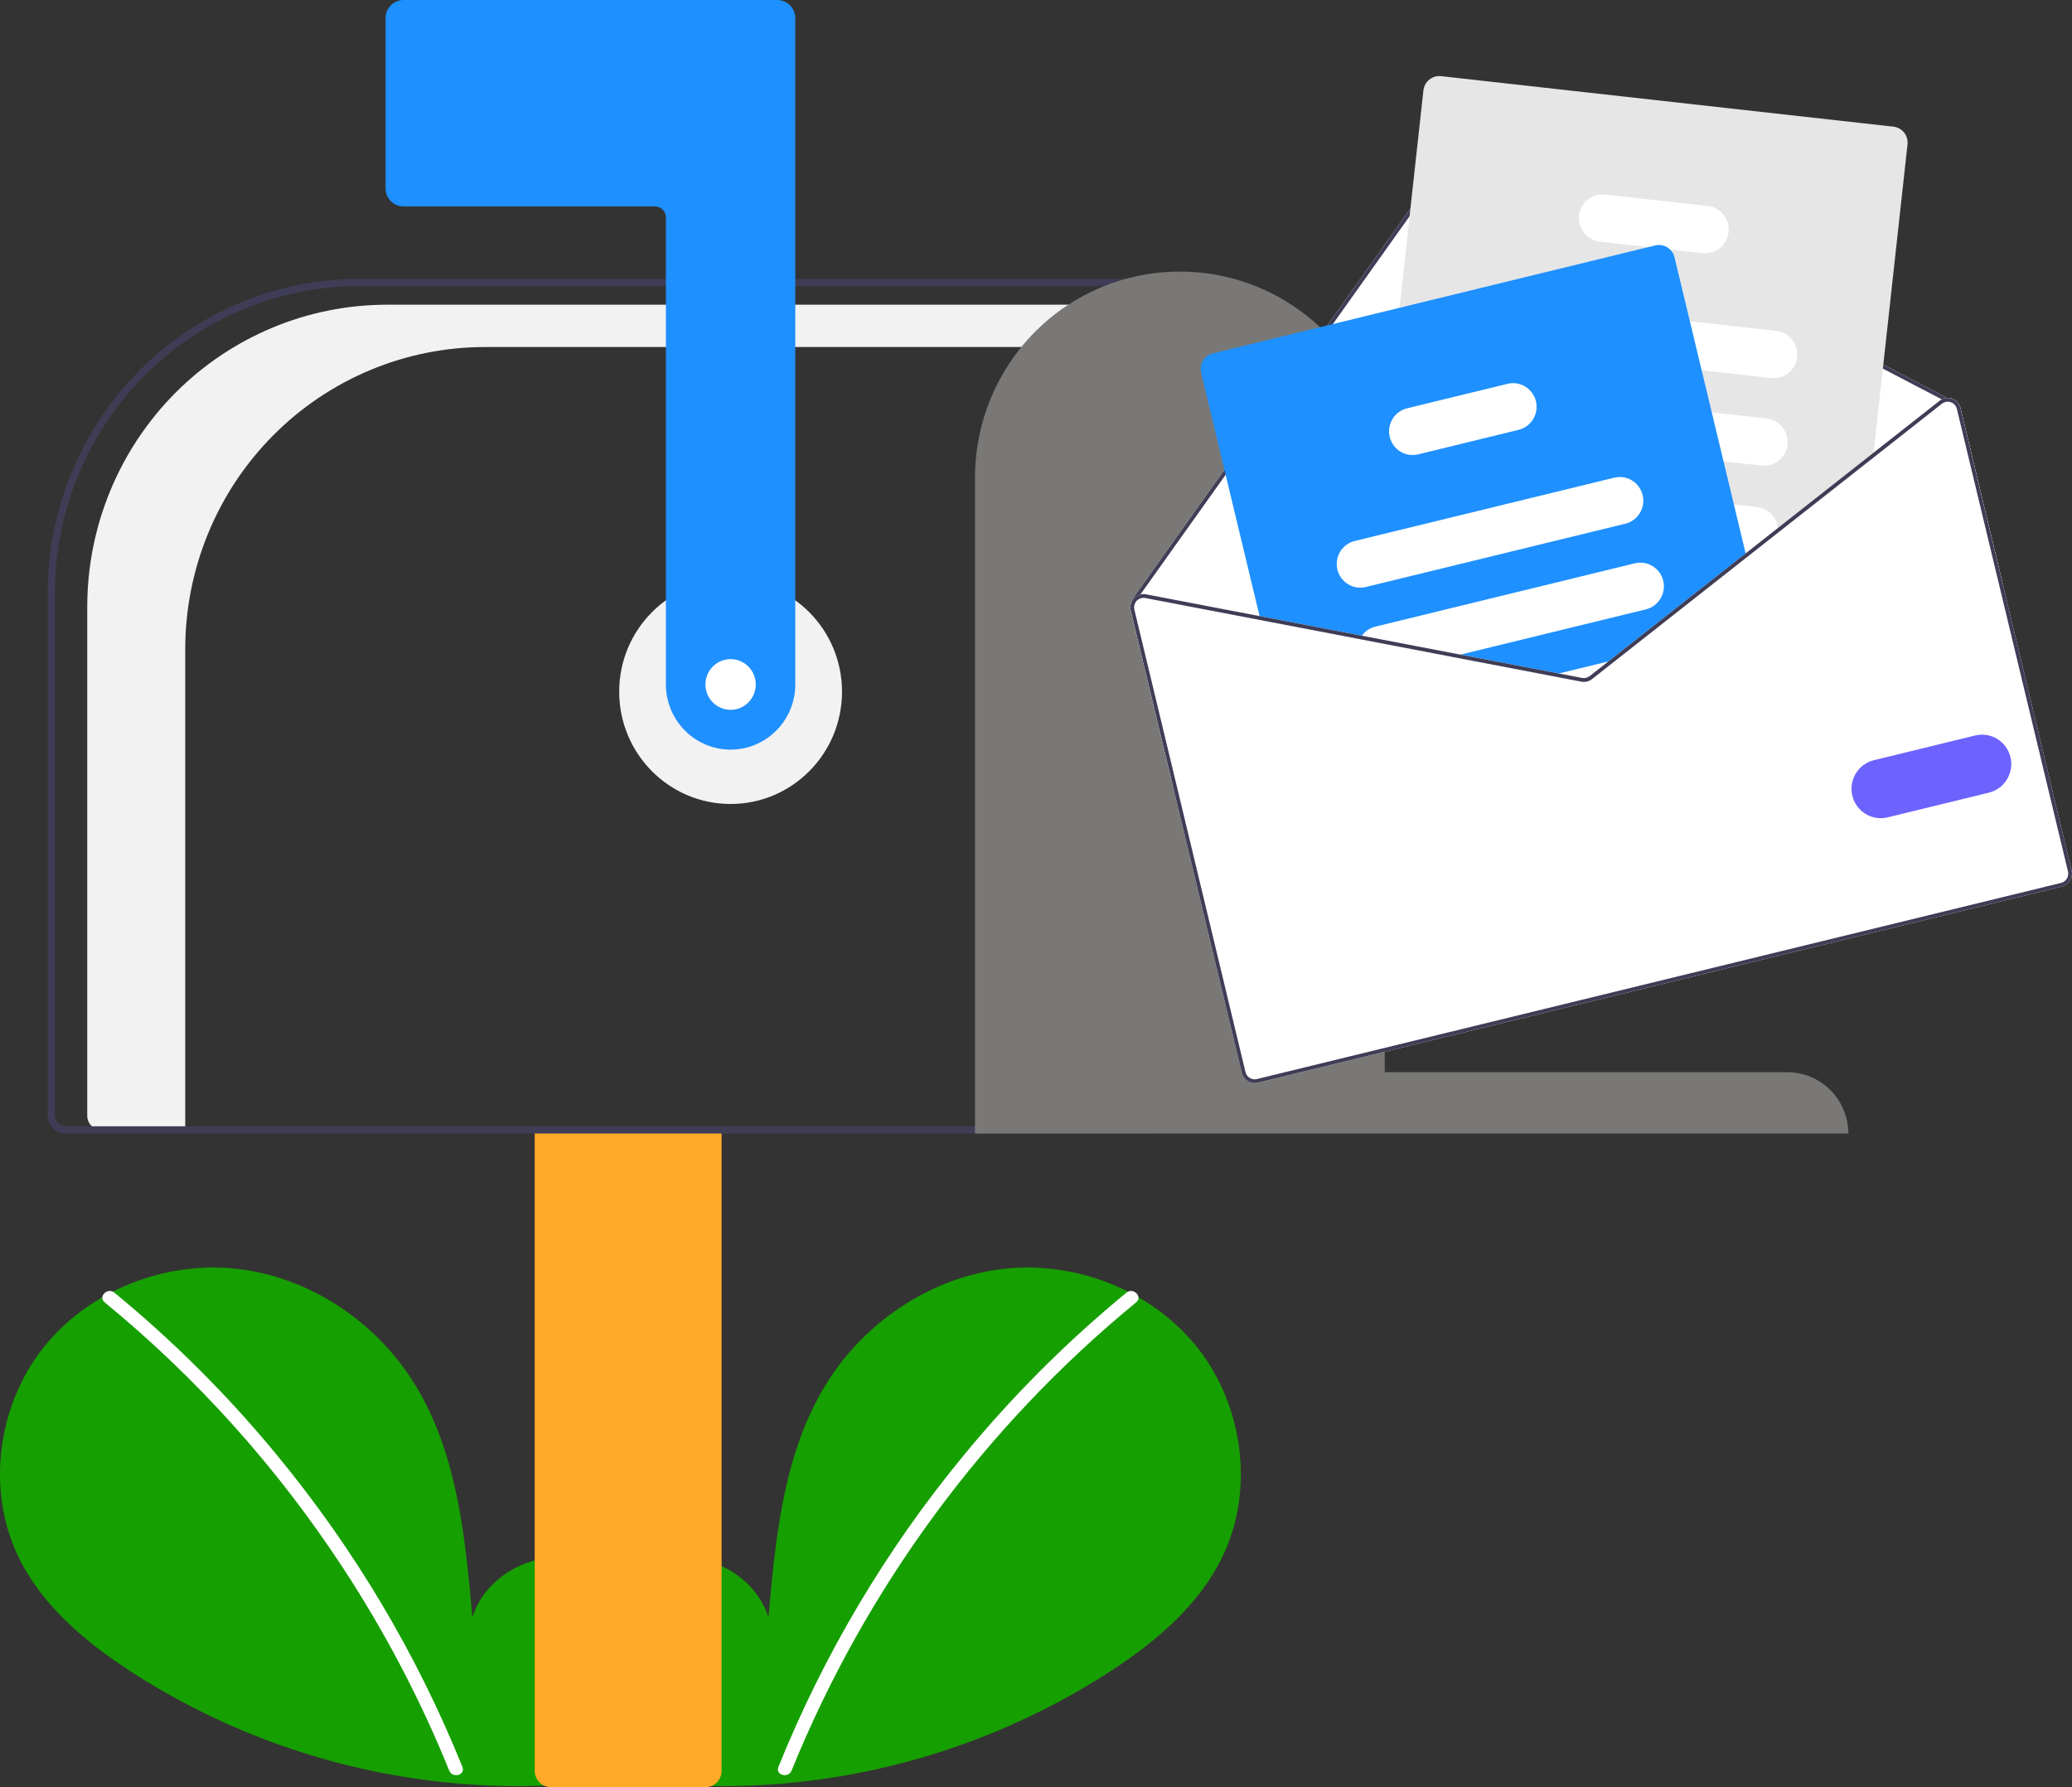 <svg width="80" height="69" viewBox="0 0 80 69" fill="none" xmlns="http://www.w3.org/2000/svg">
<rect x="0" y="0" width="80" height="69" fill="#333333" stroke="none"/>
<g clip-path="url(#clip0_838_4094)">
<path d="M23.511 68.28C24.795 67.187 25.575 65.46 25.37 63.778C25.166 62.097 23.899 60.551 22.255 60.194C20.611 59.837 18.738 60.825 18.239 62.443C17.964 59.324 17.647 56.075 16.002 53.419C14.511 51.014 11.931 49.293 9.133 48.985C6.336 48.678 3.391 49.84 1.647 52.065C-0.098 54.289 -0.525 57.523 0.697 60.077C1.597 61.958 3.255 63.358 4.993 64.497C10.607 68.147 17.34 69.631 23.954 68.677" fill="#169F00"/>
<path d="M4.413 49.904C6.721 51.798 8.838 53.916 10.734 56.229C13.701 59.835 16.103 63.878 17.854 68.217C17.982 68.533 17.472 68.671 17.345 68.358C16.232 65.615 14.854 62.988 13.231 60.515C10.701 56.653 7.602 53.201 4.04 50.28C3.776 50.064 4.151 49.69 4.413 49.904V49.904Z" fill="white"/>
<path d="M24.398 68.28C23.113 67.187 22.333 65.46 22.538 63.778C22.742 62.097 24.009 60.551 25.653 60.194C27.297 59.837 29.17 60.825 29.669 62.443C29.944 59.324 30.261 56.075 31.906 53.419C33.397 51.014 35.977 49.293 38.775 48.985C41.572 48.678 44.517 49.84 46.261 52.065C48.006 54.289 48.433 57.523 47.211 60.077C46.311 61.958 44.653 63.358 42.916 64.497C37.301 68.147 30.568 69.631 23.954 68.677" fill="#169F00"/>
<path d="M43.495 49.904C41.187 51.798 39.07 53.916 37.174 56.229C34.206 59.835 31.805 63.878 30.054 68.217C29.926 68.533 30.436 68.671 30.563 68.358C33.428 61.306 38.003 55.09 43.868 50.28C44.132 50.064 43.757 49.69 43.495 49.904V49.904Z" fill="white"/>
<path d="M28.208 31.04C30.584 31.04 32.51 29.099 32.51 26.705C32.51 24.312 30.584 22.371 28.208 22.371C25.833 22.371 23.907 24.312 23.907 26.705C23.907 29.099 25.833 31.04 28.208 31.04Z" fill="#F2F2F2"/>
<path d="M14.945 11.764H44.583V13.398H18.728C17.208 13.398 15.703 13.699 14.299 14.285C12.894 14.871 11.618 15.73 10.543 16.814C9.468 17.897 8.615 19.182 8.034 20.598C7.452 22.012 7.152 23.529 7.152 25.061V43.623H3.909C3.766 43.623 3.629 43.566 3.527 43.463C3.426 43.361 3.369 43.223 3.369 43.078V23.427C3.369 21.895 3.668 20.379 4.25 18.964C4.832 17.549 5.684 16.263 6.759 15.18C7.834 14.097 9.11 13.238 10.515 12.652C11.919 12.065 13.425 11.764 14.945 11.764Z" fill="#F2F2F2"/>
<path d="M20.645 68.37V43.553H27.861V68.37C27.861 68.537 27.795 68.697 27.678 68.815C27.561 68.933 27.403 68.999 27.237 68.999H21.27C21.104 68.999 20.946 68.933 20.829 68.815C20.712 68.697 20.646 68.537 20.645 68.37Z" fill="#FFA928"/>
<path d="M1.842 43.063V22.883C1.846 19.67 3.114 16.59 5.369 14.319C7.623 12.047 10.68 10.769 13.869 10.766H44.444V43.763H2.536C2.352 43.762 2.176 43.689 2.046 43.558C1.916 43.426 1.843 43.249 1.842 43.063ZM44.167 11.045H13.869C10.754 11.049 7.768 12.297 5.565 14.516C3.362 16.736 2.123 19.744 2.12 22.883V43.063C2.12 43.175 2.164 43.281 2.242 43.36C2.32 43.439 2.426 43.483 2.536 43.483H44.167V11.045Z" fill="#3F3D56"/>
<path d="M28.208 28.942C27.546 28.942 26.911 28.676 26.443 28.204C25.975 27.733 25.711 27.093 25.71 26.425V8.389C25.71 8.278 25.666 8.171 25.588 8.093C25.51 8.014 25.405 7.97 25.294 7.97H15.58C15.396 7.969 15.22 7.896 15.09 7.765C14.96 7.634 14.887 7.456 14.887 7.271V0.699C14.887 0.514 14.96 0.336 15.09 0.205C15.22 0.074 15.396 0 15.58 0H30.012C30.196 0 30.373 0.074 30.503 0.205C30.633 0.336 30.706 0.514 30.706 0.699V26.425C30.706 27.093 30.442 27.733 29.974 28.204C29.506 28.676 28.871 28.942 28.208 28.942Z" fill="#1E90FF"/>
<path d="M45.554 10.486C47.648 10.482 49.657 11.316 51.141 12.804C52.624 14.292 53.46 16.313 53.464 18.423V41.396H69.006C69.631 41.395 70.23 41.643 70.672 42.087C71.115 42.531 71.364 43.134 71.365 43.763H37.645V18.423C37.649 16.313 38.485 14.292 39.968 12.804C41.452 11.316 43.461 10.482 45.554 10.486Z" fill="#797876"/>
<path d="M43.656 23.569L45.294 30.386L77.333 22.571L75.695 15.754C75.676 15.671 75.635 15.594 75.578 15.531C75.521 15.467 75.449 15.419 75.368 15.392C75.309 15.37 75.246 15.361 75.183 15.364L56.663 5.702C56.555 5.646 56.43 5.631 56.311 5.66C56.193 5.688 56.089 5.759 56.017 5.858L47.092 18.399L43.727 23.128C43.721 23.136 43.716 23.146 43.714 23.156C43.712 23.166 43.712 23.177 43.714 23.187C43.646 23.301 43.625 23.439 43.656 23.569Z" fill="white"/>
<path d="M43.714 23.187C43.716 23.195 43.719 23.204 43.724 23.212C43.729 23.219 43.735 23.226 43.742 23.231C43.751 23.237 43.761 23.241 43.771 23.243C43.782 23.245 43.792 23.245 43.803 23.243C43.819 23.238 43.834 23.228 43.844 23.214L43.856 23.198L44.031 22.951L47.213 18.482L56.136 5.944C56.187 5.873 56.261 5.822 56.346 5.802C56.43 5.781 56.519 5.792 56.597 5.832L74.973 15.419L75.138 15.505C75.145 15.508 75.151 15.511 75.159 15.513C75.171 15.51 75.183 15.509 75.196 15.509C75.213 15.503 75.228 15.491 75.236 15.475C75.241 15.466 75.244 15.457 75.245 15.447C75.245 15.438 75.244 15.428 75.242 15.419C75.239 15.41 75.234 15.401 75.228 15.394C75.222 15.386 75.215 15.38 75.206 15.376L75.183 15.364L56.663 5.702C56.555 5.646 56.43 5.631 56.312 5.66C56.193 5.688 56.089 5.759 56.017 5.858L47.092 18.399L43.727 23.128C43.721 23.136 43.716 23.146 43.714 23.156C43.712 23.166 43.712 23.177 43.714 23.187Z" fill="#3F3D56"/>
<path d="M53.337 23.882L54.05 23.961L59.343 24.552L62.852 24.944L63.059 24.967L67.438 21.521L67.605 21.389L68.639 20.575L72.319 17.68L72.341 17.477L73.649 5.576C73.667 5.412 73.62 5.248 73.518 5.119C73.415 4.991 73.267 4.908 73.104 4.89L55.639 2.94C55.477 2.922 55.314 2.97 55.186 3.073C55.058 3.176 54.976 3.326 54.958 3.49L54.035 11.884L53.523 16.538L53.065 20.701L52.853 22.635L52.791 23.195C52.773 23.359 52.821 23.523 52.923 23.652C53.025 23.781 53.174 23.863 53.337 23.882Z" fill="#E6E6E6"/>
<path d="M58.136 13.45L65.701 14.294L68.384 14.594C68.502 14.607 68.622 14.596 68.737 14.563C68.851 14.529 68.958 14.474 69.051 14.399C69.144 14.323 69.222 14.231 69.279 14.126C69.337 14.02 69.373 13.905 69.386 13.785C69.399 13.666 69.389 13.545 69.356 13.43C69.322 13.315 69.267 13.207 69.192 13.113C69.118 13.02 69.026 12.941 68.921 12.884C68.817 12.826 68.702 12.789 68.584 12.776L65.247 12.404L58.336 11.632C58.097 11.605 57.857 11.675 57.669 11.827C57.481 11.978 57.361 12.199 57.334 12.44C57.308 12.681 57.377 12.923 57.528 13.112C57.678 13.302 57.897 13.423 58.136 13.45Z" fill="white"/>
<path d="M57.705 16.822C57.725 16.826 57.744 16.829 57.764 16.831L66.546 17.811L68.012 17.976C68.252 18.002 68.492 17.932 68.68 17.78C68.868 17.629 68.988 17.408 69.015 17.167C69.041 16.926 68.971 16.684 68.821 16.495C68.67 16.305 68.451 16.184 68.212 16.157L66.092 15.921L59.135 15.144L57.965 15.014C57.731 14.987 57.495 15.054 57.309 15.199C57.123 15.344 57 15.556 56.966 15.791C56.932 16.026 56.991 16.265 57.129 16.457C57.267 16.65 57.473 16.781 57.705 16.822V16.822Z" fill="white"/>
<path d="M56.711 19.812C56.783 19.932 56.882 20.034 56.999 20.11C57.117 20.186 57.25 20.233 57.389 20.249L60.988 20.65L67.399 21.366L67.4 21.366L67.605 21.389L68.639 20.575C68.646 20.513 68.646 20.451 68.639 20.389C68.618 20.181 68.526 19.987 68.38 19.839C68.234 19.691 68.042 19.598 67.837 19.575L66.946 19.475L63.413 19.081L60.871 18.797L57.588 18.43C57.42 18.412 57.25 18.441 57.097 18.514C56.944 18.588 56.815 18.703 56.724 18.846C56.633 18.99 56.583 19.157 56.581 19.327C56.579 19.498 56.624 19.666 56.711 19.812L56.711 19.812Z" fill="white"/>
<path d="M61.767 9.328L63.649 9.538L64.481 9.631L65.737 9.771C65.976 9.798 66.216 9.728 66.404 9.576C66.592 9.425 66.712 9.204 66.739 8.963C66.765 8.722 66.696 8.48 66.545 8.29C66.395 8.101 66.176 7.98 65.936 7.953L61.968 7.51C61.728 7.484 61.488 7.554 61.3 7.705C61.112 7.857 60.992 8.077 60.965 8.318C60.939 8.559 61.008 8.801 61.159 8.991C61.309 9.18 61.528 9.301 61.767 9.328V9.328Z" fill="white"/>
<path d="M46.376 14.392L48.67 23.943L52.501 24.677L56.044 25.357L59.845 26.085L61.06 26.318C61.131 26.332 61.204 26.33 61.274 26.313C61.344 26.296 61.41 26.264 61.468 26.219L62.442 25.452L63.059 24.966L67.437 21.521L64.653 9.933C64.626 9.818 64.566 9.713 64.481 9.632C64.406 9.559 64.314 9.507 64.214 9.48C64.114 9.452 64.009 9.451 63.908 9.475L46.83 13.641C46.671 13.68 46.534 13.781 46.449 13.921C46.363 14.062 46.337 14.231 46.376 14.392Z" fill="#1E90FF"/>
<path d="M51.638 21.99C51.695 22.225 51.842 22.429 52.047 22.555C52.253 22.681 52.499 22.72 52.733 22.663L62.755 20.219C62.988 20.162 63.19 20.013 63.315 19.806C63.441 19.599 63.479 19.351 63.423 19.115C63.421 19.104 63.417 19.092 63.413 19.081C63.349 18.854 63.2 18.66 62.998 18.541C62.796 18.422 62.555 18.386 62.327 18.442L52.306 20.886C52.072 20.943 51.871 21.091 51.745 21.298C51.62 21.505 51.581 21.754 51.638 21.99Z" fill="white"/>
<path d="M52.501 24.677L56.044 25.357L63.549 23.526C63.783 23.469 63.985 23.32 64.11 23.113C64.236 22.906 64.274 22.658 64.218 22.422C64.161 22.186 64.014 21.983 63.808 21.857C63.603 21.73 63.356 21.691 63.122 21.748L53.101 24.193C52.891 24.243 52.707 24.368 52.581 24.544C52.55 24.586 52.523 24.63 52.501 24.677Z" fill="white"/>
<path d="M59.845 26.086L61.06 26.319C61.131 26.332 61.204 26.33 61.274 26.313C61.344 26.296 61.41 26.264 61.468 26.219L62.442 25.452L59.845 26.086Z" fill="white"/>
<path d="M53.657 16.868C53.714 17.104 53.861 17.307 54.066 17.433C54.272 17.56 54.519 17.599 54.753 17.542L58.634 16.595C58.868 16.538 59.069 16.389 59.195 16.182C59.32 15.975 59.359 15.727 59.303 15.491C59.272 15.364 59.215 15.246 59.135 15.143C59.028 15.005 58.883 14.901 58.719 14.843C58.554 14.785 58.376 14.776 58.207 14.818L54.325 15.764C54.092 15.821 53.89 15.97 53.764 16.177C53.639 16.384 53.6 16.632 53.657 16.868V16.868Z" fill="white"/>
<path d="M56.043 25.356L59.845 26.085L61.06 26.318C61.131 26.331 61.204 26.329 61.274 26.312C61.344 26.295 61.41 26.263 61.467 26.219L62.442 25.451L62.1 25.535L61.378 26.103C61.337 26.135 61.29 26.157 61.24 26.17C61.19 26.182 61.137 26.183 61.087 26.174L60.188 26.002L56.386 25.273L56.043 25.356ZM67.4 21.366L67.437 21.52L67.605 21.388L67.4 21.366ZM56.043 25.356L59.845 26.085L61.06 26.318C61.131 26.331 61.204 26.329 61.274 26.312C61.344 26.295 61.41 26.263 61.467 26.219L62.442 25.451L62.1 25.535L61.378 26.103C61.337 26.135 61.29 26.157 61.24 26.17C61.19 26.182 61.137 26.183 61.087 26.174L60.188 26.002L56.386 25.273L56.043 25.356ZM56.043 25.356L59.845 26.085L61.06 26.318C61.131 26.331 61.204 26.329 61.274 26.312C61.344 26.295 61.41 26.263 61.467 26.219L62.442 25.451L62.1 25.535L61.378 26.103C61.337 26.135 61.29 26.157 61.24 26.17C61.19 26.182 61.137 26.183 61.087 26.174L60.188 26.002L56.386 25.273L56.043 25.356ZM43.656 23.568L47.947 41.424C47.978 41.556 48.061 41.67 48.176 41.741C48.291 41.812 48.429 41.834 48.56 41.802L79.611 34.228C79.742 34.196 79.855 34.113 79.925 33.997C79.996 33.881 80.017 33.742 79.986 33.61L75.695 15.754C75.676 15.67 75.635 15.593 75.578 15.53C75.521 15.466 75.449 15.419 75.368 15.391C75.309 15.37 75.246 15.36 75.183 15.363C75.11 15.365 75.038 15.384 74.973 15.418C74.943 15.433 74.915 15.45 74.889 15.471L72.34 17.476L68.639 20.389L67.4 21.365L67.4 21.366L67.399 21.366L62.852 24.942L62.1 25.535L61.378 26.103C61.337 26.135 61.29 26.157 61.24 26.17C61.19 26.182 61.137 26.183 61.087 26.174L60.188 26.002L56.386 25.273L52.58 24.543L44.246 22.945C44.175 22.931 44.101 22.933 44.031 22.95C43.936 22.973 43.85 23.024 43.783 23.095C43.757 23.123 43.734 23.153 43.714 23.186C43.646 23.301 43.625 23.438 43.656 23.568ZM56.043 25.356L59.845 26.085L61.06 26.318C61.131 26.331 61.204 26.329 61.274 26.312C61.344 26.295 61.41 26.263 61.467 26.219L62.442 25.451L62.1 25.535L61.378 26.103C61.337 26.135 61.29 26.157 61.24 26.17C61.19 26.182 61.137 26.183 61.087 26.174L60.188 26.002L56.386 25.273L56.043 25.356ZM56.043 25.356L59.845 26.085L61.06 26.318C61.131 26.331 61.204 26.329 61.274 26.312C61.344 26.295 61.41 26.263 61.467 26.219L62.442 25.451L62.1 25.535L61.378 26.103C61.337 26.135 61.29 26.157 61.24 26.17C61.19 26.182 61.137 26.183 61.087 26.174L60.188 26.002L56.386 25.273L56.043 25.356ZM56.043 25.356L59.845 26.085L61.06 26.318C61.131 26.331 61.204 26.329 61.274 26.312C61.344 26.295 61.41 26.263 61.467 26.219L62.442 25.451L62.1 25.535L61.378 26.103C61.337 26.135 61.29 26.157 61.24 26.17C61.19 26.182 61.137 26.183 61.087 26.174L60.188 26.002L56.386 25.273L56.043 25.356Z" fill="white"/>
<path d="M56.043 25.356L59.845 26.085L61.06 26.318C61.131 26.331 61.204 26.329 61.274 26.312C61.344 26.295 61.41 26.263 61.467 26.219L62.442 25.451L62.1 25.535L61.378 26.103C61.337 26.135 61.29 26.157 61.24 26.17C61.19 26.182 61.137 26.183 61.087 26.174L60.188 26.002L56.386 25.273L56.043 25.356ZM67.4 21.366L67.437 21.52L67.605 21.388L67.4 21.366ZM56.043 25.356L59.845 26.085L61.06 26.318C61.131 26.331 61.204 26.329 61.274 26.312C61.344 26.295 61.41 26.263 61.467 26.219L62.442 25.451L62.1 25.535L61.378 26.103C61.337 26.135 61.29 26.157 61.24 26.17C61.19 26.182 61.137 26.183 61.087 26.174L60.188 26.002L56.386 25.273L56.043 25.356ZM56.043 25.356L59.845 26.085L61.06 26.318C61.131 26.331 61.204 26.329 61.274 26.312C61.344 26.295 61.41 26.263 61.467 26.219L62.442 25.451L62.1 25.535L61.378 26.103C61.337 26.135 61.29 26.157 61.24 26.17C61.19 26.182 61.137 26.183 61.087 26.174L60.188 26.002L56.386 25.273L56.043 25.356ZM43.856 23.197L43.874 23.211C43.878 23.206 43.883 23.201 43.887 23.196C43.929 23.152 43.982 23.119 44.039 23.1C44.097 23.081 44.159 23.077 44.218 23.088L52.501 24.676L56.043 25.356L59.845 26.085L61.06 26.318C61.131 26.331 61.204 26.329 61.274 26.312C61.344 26.295 61.41 26.263 61.467 26.219L62.442 25.451L62.1 25.535L61.378 26.103C61.337 26.135 61.29 26.157 61.24 26.17C61.19 26.182 61.137 26.183 61.087 26.174L60.188 26.002L56.386 25.273L52.58 24.543L44.246 22.945C44.175 22.931 44.101 22.933 44.031 22.95L43.856 23.197ZM43.656 23.568L47.947 41.424C47.978 41.556 48.061 41.67 48.176 41.741C48.291 41.812 48.429 41.834 48.56 41.802L79.611 34.228C79.742 34.196 79.855 34.113 79.925 33.997C79.996 33.881 80.017 33.742 79.986 33.61L75.695 15.754C75.676 15.67 75.635 15.593 75.578 15.53C75.521 15.466 75.449 15.419 75.368 15.391C75.309 15.37 75.246 15.36 75.183 15.363C75.11 15.365 75.038 15.384 74.973 15.418C74.943 15.433 74.915 15.45 74.889 15.471L72.34 17.476L68.639 20.389L67.4 21.365L67.4 21.366L67.399 21.366L62.852 24.942L62.1 25.535L61.378 26.103C61.337 26.135 61.29 26.157 61.24 26.17C61.19 26.182 61.137 26.183 61.087 26.174L60.188 26.002L56.386 25.273L52.58 24.543L44.246 22.945C44.175 22.931 44.101 22.933 44.031 22.95C43.936 22.973 43.85 23.023 43.783 23.095C43.757 23.123 43.734 23.153 43.714 23.186C43.646 23.301 43.625 23.438 43.656 23.568ZM43.798 23.534C43.785 23.481 43.784 23.426 43.795 23.373C43.806 23.32 43.829 23.27 43.862 23.227C43.865 23.221 43.869 23.215 43.874 23.211C43.878 23.206 43.883 23.201 43.887 23.196C43.929 23.152 43.982 23.119 44.039 23.1C44.097 23.081 44.159 23.077 44.218 23.088L52.501 24.676L56.043 25.356L59.845 26.085L61.06 26.318C61.131 26.331 61.204 26.329 61.274 26.312C61.344 26.295 61.41 26.263 61.467 26.219L62.442 25.451L63.059 24.966L67.437 21.52L67.605 21.388L68.639 20.574L72.319 17.679L74.979 15.585C75.019 15.554 75.066 15.531 75.116 15.519C75.13 15.515 75.144 15.513 75.158 15.512C75.171 15.51 75.183 15.508 75.196 15.508C75.239 15.508 75.281 15.515 75.321 15.529C75.378 15.549 75.43 15.583 75.471 15.628C75.511 15.674 75.54 15.728 75.555 15.788L79.845 33.644C79.856 33.691 79.859 33.739 79.851 33.787C79.844 33.834 79.827 33.88 79.802 33.921C79.777 33.962 79.745 33.998 79.706 34.026C79.667 34.055 79.624 34.075 79.577 34.087L48.526 41.66C48.432 41.683 48.334 41.667 48.252 41.616C48.169 41.566 48.111 41.484 48.088 41.39L43.798 23.534ZM56.043 25.356L59.845 26.085L61.06 26.318C61.131 26.331 61.204 26.329 61.274 26.312C61.344 26.295 61.41 26.263 61.467 26.219L62.442 25.451L62.1 25.535L61.378 26.103C61.337 26.135 61.29 26.157 61.24 26.17C61.19 26.182 61.137 26.183 61.087 26.174L60.188 26.002L56.386 25.273L56.043 25.356ZM56.043 25.356L59.845 26.085L61.06 26.318C61.131 26.331 61.204 26.329 61.274 26.312C61.344 26.295 61.41 26.263 61.467 26.219L62.442 25.451L62.1 25.535L61.378 26.103C61.337 26.135 61.29 26.157 61.24 26.17C61.19 26.182 61.137 26.183 61.087 26.174L60.188 26.002L56.386 25.273L56.043 25.356ZM56.043 25.356L59.845 26.085L61.06 26.318C61.131 26.331 61.204 26.329 61.274 26.312C61.344 26.295 61.41 26.263 61.467 26.219L62.442 25.451L62.1 25.535L61.378 26.103C61.337 26.135 61.29 26.157 61.24 26.17C61.19 26.182 61.137 26.183 61.087 26.174L60.188 26.002L56.386 25.273L56.043 25.356Z" fill="#3F3D56"/>
<path d="M71.518 30.721C71.448 30.428 71.497 30.119 71.652 29.862C71.808 29.605 72.058 29.421 72.348 29.35L76.267 28.394C76.557 28.325 76.863 28.374 77.117 28.53C77.371 28.687 77.553 28.939 77.624 29.231C77.694 29.523 77.646 29.831 77.491 30.088C77.337 30.345 77.087 30.529 76.798 30.601L72.879 31.557C72.588 31.627 72.282 31.579 72.027 31.422C71.772 31.265 71.589 31.013 71.518 30.721Z" fill="#6C63FF"/>
<path d="M28.208 27.405C28.745 27.405 29.18 26.966 29.18 26.426C29.18 25.886 28.745 25.447 28.208 25.447C27.672 25.447 27.237 25.886 27.237 26.426C27.237 26.966 27.672 27.405 28.208 27.405Z" fill="white"/>
</g>
<defs>
<clipPath id="clip0_838_4094">
<rect width="80" height="69" fill="white"/>
</clipPath>
</defs>
</svg>
